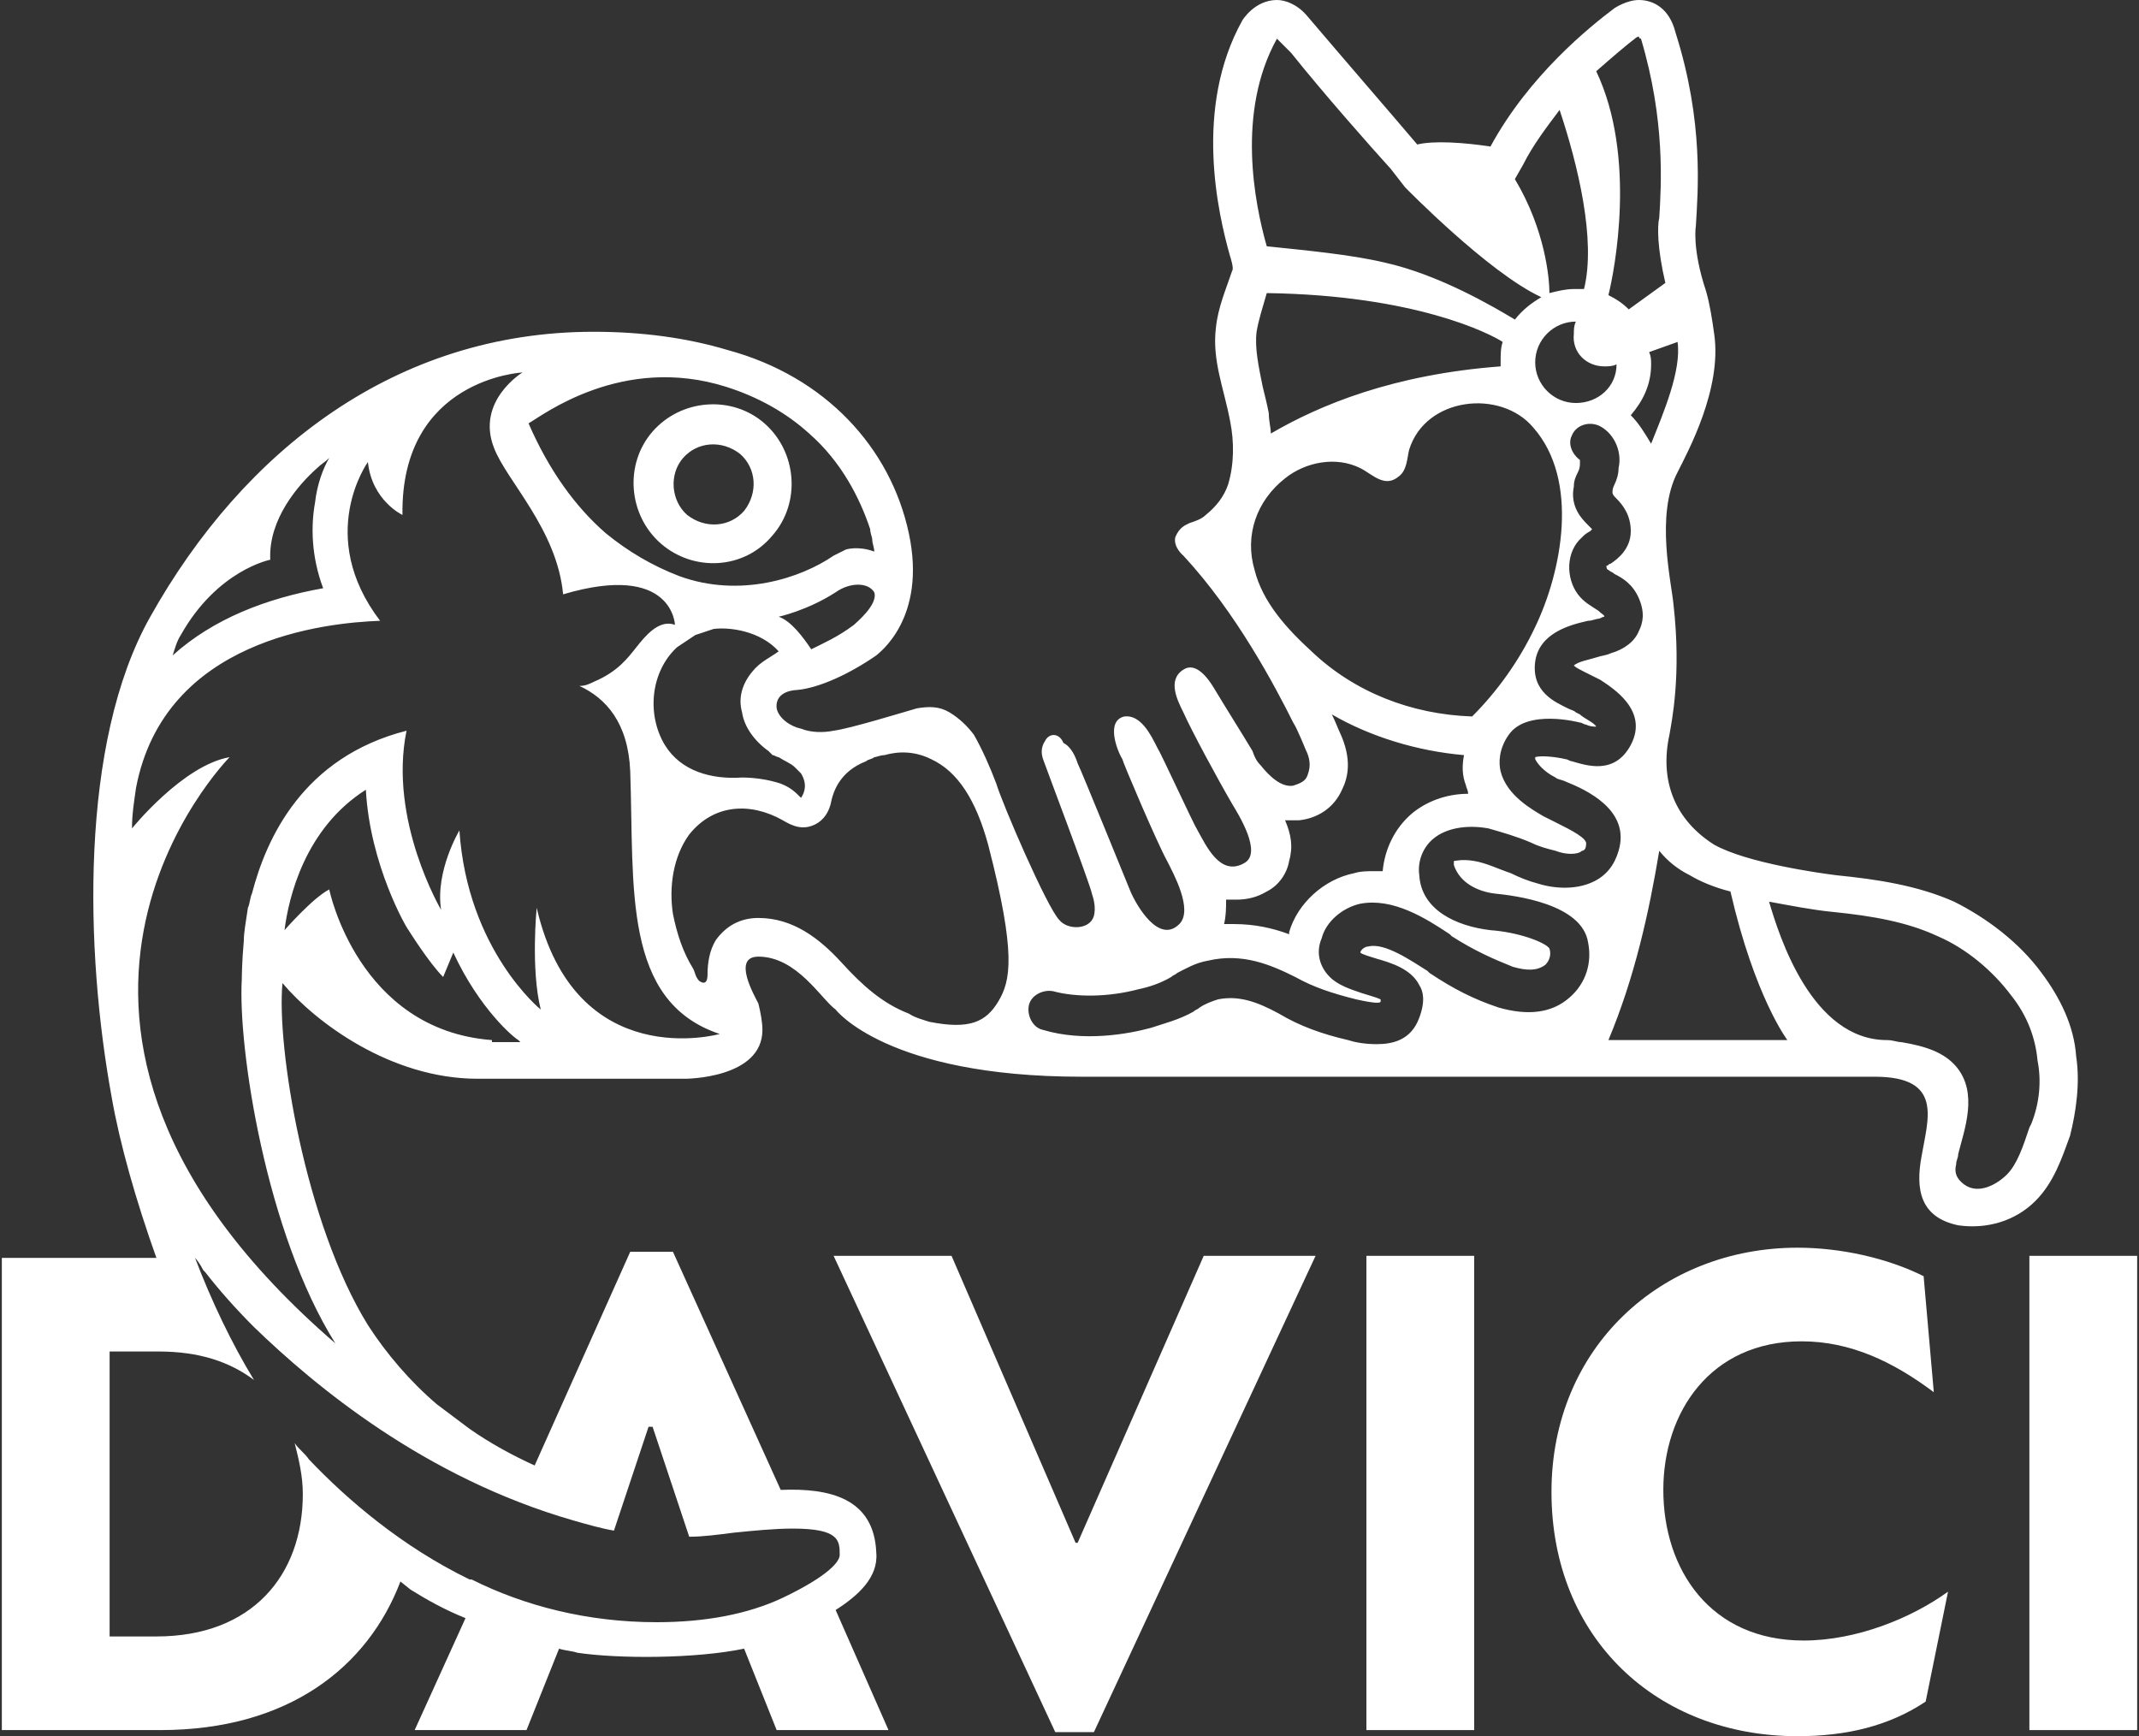 <?xml version="1.0" encoding="UTF-8"?> <svg xmlns="http://www.w3.org/2000/svg" width="308" height="250" viewBox="0 0 308 250" fill="none"><rect x="0" y="0" width="308" height="250" fill="#333333" stroke="none"/> <path d="M137.016 180.832L154.878 222.157H155.171L173.327 180.832H189.432L157.514 249.414H151.95L120.032 180.832H137.016Z" fill="white"></path> <path d="M196.753 180.832H212.273V249.121H196.753V180.832Z" fill="white"></path> <path d="M223.401 214.83C223.401 194.021 239.213 179.66 258.833 179.66C264.982 179.66 271.718 181.125 276.988 183.763L278.453 200.469C272.596 196.073 266.447 193.142 259.419 193.142C246.241 193.142 239.506 203.4 239.506 214.537C239.506 225.967 246.241 236.225 259.712 236.225C267.325 236.225 275.231 233.001 280.502 229.191L277.281 245.018C272.01 248.535 265.861 250 258.833 250C238.628 250 223.401 235.932 223.401 214.83Z" fill="white"></path> <path d="M292.216 180.832H307.736V249.121H292.216V180.832Z" fill="white"></path> <path d="M298.951 152.11C298.658 147.714 296.608 143.611 293.973 140.094C290.751 135.698 286.066 132.181 281.381 129.836C276.11 127.491 270.253 126.612 264.397 126.026C262.054 125.733 251.512 124.267 246.827 121.63C241.263 118.113 238.921 112.544 240.385 105.803C240.678 104.045 242.142 97.304 240.97 87.046C240.678 83.822 238.335 74.15 241.556 67.995C243.02 65.064 247.998 55.979 246.827 48.066C246.534 46.014 246.241 43.962 245.656 41.911C243.606 35.756 244.192 32.532 244.192 32.532C244.484 27.55 245.363 17.585 241.263 4.689C240.385 1.172 238.042 0 235.992 0C234.235 0 232.478 1.172 232.478 1.172C228.964 3.81 220.18 10.844 214.616 21.102C210.809 20.516 206.417 20.223 204.074 20.809C200.853 16.999 193.239 8.206 188.261 2.345C186.797 0.586 185.04 0 183.869 0C180.648 0 178.891 2.931 178.891 2.931C171.863 15.533 175.377 30.774 177.134 36.928C177.134 36.928 177.719 38.687 177.426 38.98C176.548 41.618 175.377 44.256 175.084 47.186C174.498 51.876 176.255 55.979 177.134 60.668C177.719 63.599 177.719 66.823 176.841 69.754C176.255 71.512 175.084 72.978 173.62 74.15C173.034 74.736 172.155 75.029 171.277 75.322C170.691 75.615 169.813 75.909 169.227 77.374C168.934 78.839 170.398 80.012 170.398 80.012C178.012 88.218 183.576 98.769 186.211 104.045C186.797 104.924 187.968 107.855 187.968 107.855C188.554 109.027 188.847 110.199 188.261 111.665C187.968 112.544 187.09 112.837 186.211 113.13C184.454 113.423 182.697 111.665 181.526 110.199C180.94 109.613 180.648 109.027 180.355 108.148C178.598 105.217 176.548 101.993 174.791 99.062C173.912 97.597 172.155 95.252 170.398 96.424C168.056 97.89 169.52 100.821 170.398 102.579C171.57 105.217 175.377 112.251 177.426 115.768C178.305 117.233 181.819 122.802 179.183 124.267C175.669 126.319 173.62 121.63 172.448 119.578C171.863 118.699 167.177 108.441 166.592 107.562C165.713 105.803 164.249 102.872 161.906 103.165C159.271 103.751 160.735 107.855 161.614 109.32C161.614 109.613 166.592 121.336 168.056 123.974C168.934 125.733 171.863 131.008 169.813 133.06C166.885 135.991 163.663 130.422 162.785 128.37C162.785 128.37 155.757 111.079 155.171 109.906C154.878 109.027 154.293 107.562 153.122 106.975C152.536 105.51 151.072 105.51 150.486 106.682C149.9 107.562 149.9 108.441 150.193 109.32C150.486 110.199 156.928 127.198 157.221 128.664C157.514 129.543 157.807 130.715 157.514 131.887C156.928 133.939 153.707 133.939 152.536 132.474C150.779 130.715 144.337 115.768 143.458 112.837C142.58 110.492 141.408 107.855 140.237 105.803C139.359 104.631 138.187 103.458 136.723 102.579C135.259 101.7 133.795 101.7 132.038 101.993C129.988 102.579 122.374 104.924 120.032 105.217C118.568 105.51 116.811 105.51 115.346 104.924C113.882 104.631 112.125 103.458 111.833 101.993C111.54 99.355 114.761 99.355 114.761 99.355C117.982 99.062 122.374 97.011 126.181 94.373C126.474 94.08 133.502 89.097 130.866 76.788C128.231 64.478 118.86 54.22 104.805 50.41C98.948 48.652 92.506 47.773 85.478 47.773C57.073 47.773 35.111 64.771 21.641 88.804C11.392 106.975 12.27 137.163 16.077 157.972C17.248 164.713 19.591 172.919 22.52 181.125H0.264V249.121H23.105C41.553 249.121 52.974 240.035 57.659 227.726L59.123 228.898C61.466 230.363 64.101 231.829 67.03 233.001L59.709 249.121H75.814L80.5 237.397C81.378 237.691 82.257 237.691 83.135 237.984C88.992 238.863 100.119 238.863 107.147 237.397L111.833 249.121H127.938L120.325 231.829C123.546 229.777 126.474 227.14 126.181 223.623C125.888 215.709 119.446 214.244 112.418 214.537L96.898 180.246H90.749L76.986 211.02C73.765 209.555 70.543 207.796 67.615 205.744L62.93 202.227C59.123 199.004 55.609 194.9 52.974 190.797C43.896 176.143 39.796 150.645 40.675 141.559C45.36 147.128 56.195 155.334 68.787 155.334C82.842 155.334 84.599 155.334 98.655 155.334C98.655 155.334 109.783 155.334 109.783 148.3C109.783 147.128 109.49 145.662 109.197 144.49C108.611 143.318 105.39 137.749 109.197 137.749C114.761 137.749 118.275 143.904 120.325 145.369C120.325 145.369 127.645 155.041 155.757 155.041C159.564 155.041 264.982 155.041 269.961 155.041C279.917 155.041 277.574 161.196 276.696 166.471C275.817 171.161 276.403 175.264 281.967 176.436C286.066 177.022 290.166 175.85 293.094 172.919C295.73 170.281 296.901 166.764 298.072 163.54C298.951 160.023 299.536 155.92 298.951 152.11ZM241.556 49.238C242.142 53.341 239.506 59.496 237.749 63.892C236.871 62.427 235.992 60.961 234.821 59.789C236.578 57.737 237.749 55.393 237.749 52.462C237.749 51.876 237.749 51.29 237.456 50.703L241.556 49.238ZM235.407 5.569C235.407 5.569 235.699 5.276 235.992 5.276C235.992 5.276 235.992 5.569 236.285 5.569C239.799 17.292 239.213 26.671 238.921 31.36C238.628 32.532 238.628 35.756 239.799 40.739L234.528 44.549C233.65 43.669 232.771 43.083 231.6 42.497C232.478 38.98 235.699 22.567 229.843 10.258C232.186 8.206 234.235 6.448 235.407 5.569ZM231.014 52.755C231.6 52.755 232.186 52.755 232.771 52.462C232.771 55.686 230.136 58.031 226.915 58.031C223.693 58.031 221.058 55.393 221.058 52.169C221.058 48.945 223.693 46.307 226.915 46.307C226.622 46.893 226.622 47.48 226.622 48.066C226.329 50.703 228.379 52.755 231.014 52.755ZM219.301 23.74C220.765 20.809 222.815 18.171 224.572 15.826C227.207 23.74 229.843 34.584 228.086 41.618C227.5 41.618 227.207 41.618 226.622 41.618C225.45 41.618 224.279 41.911 223.108 42.204C223.108 40.152 222.522 33.118 218.13 25.791L219.301 23.74ZM183.869 5.569L185.918 7.62C190.604 13.482 197.339 21.102 200.267 24.326L202.317 26.964C202.317 26.964 214.323 39.273 221.936 42.79C220.472 43.669 219.301 44.549 218.13 46.014C215.201 44.256 207.295 39.566 199.389 37.808C194.41 36.635 187.968 36.049 182.404 35.463C180.648 29.308 178.012 16.12 183.869 5.569ZM216.08 52.755C200.56 53.927 190.018 58.324 182.99 62.427C182.99 61.547 182.697 60.668 182.697 59.496C182.404 58.031 182.112 56.858 181.819 55.686C181.233 52.755 180.648 50.117 180.94 47.773C181.233 46.014 181.819 44.256 182.404 42.204C203.781 42.497 214.616 48.066 216.373 49.238C216.08 50.117 216.08 50.996 216.08 52.169C216.08 52.462 216.08 52.755 216.08 52.755ZM188.847 93.787C185.333 90.563 181.819 86.753 180.647 82.063C179.183 77.081 180.94 72.099 185.04 68.875C187.968 66.53 192.361 65.651 195.875 67.409C197.632 68.288 199.389 70.34 201.438 68.582C202.61 67.702 202.61 65.944 202.903 64.771C205.245 57.151 216.08 55.979 220.765 61.547C227.5 69.168 224.865 82.356 221.058 90.27C218.715 95.252 215.494 99.648 211.98 103.165C203.195 102.872 194.996 99.648 188.847 93.787ZM176.548 129.543C177.134 129.543 177.426 129.543 178.012 129.543C179.476 129.543 180.94 129.25 182.404 128.37C184.161 127.491 185.333 125.733 185.626 123.974C186.211 121.923 185.918 120.164 185.04 118.113C185.333 118.113 185.918 118.113 186.211 118.113C186.504 118.113 186.797 118.113 187.09 118.113C189.725 117.819 192.068 116.354 193.239 113.716C194.118 111.958 194.703 109.32 192.946 105.51C192.654 104.924 192.361 104.045 191.775 102.872C197.339 106.096 204.074 108.148 210.809 108.734C210.516 110.199 210.516 111.665 211.102 113.13C211.102 113.423 211.395 113.716 211.395 114.302C208.173 114.302 205.245 115.475 203.195 117.233C200.853 119.285 199.389 122.216 199.096 125.44C198.803 125.44 198.217 125.44 197.924 125.44C197.046 125.44 195.875 125.44 194.996 125.733C190.604 126.612 186.797 130.129 185.626 134.232V134.525C183.283 133.646 180.647 133.06 177.719 133.06C177.134 133.06 176.548 133.06 176.255 133.06C176.548 131.887 176.548 130.715 176.548 129.543ZM108.319 96.718C106.854 98.476 106.269 100.528 106.854 102.579C107.147 104.631 108.611 106.682 110.661 108.148C110.954 108.441 110.954 108.441 111.247 108.734C111.54 108.734 111.833 109.027 112.125 109.027C113.004 109.613 113.882 109.906 114.468 110.492C114.761 110.785 115.054 111.079 115.346 111.372C116.225 112.837 115.932 114.009 115.346 114.889C114.468 114.009 113.882 113.423 112.418 112.837C110.661 112.251 108.611 111.958 106.854 111.958C102.462 112.251 98.07 111.079 95.727 107.268C93.091 102.872 93.677 96.718 97.484 93.201C98.362 92.614 99.241 92.028 100.119 91.442C100.998 91.149 101.876 90.856 102.755 90.563C105.097 90.27 109.49 90.856 112.125 93.787C110.954 94.666 109.49 95.252 108.319 96.718ZM122.96 89.977C120.617 91.735 118.568 92.614 116.811 93.494C115.639 91.735 113.882 89.39 112.125 88.804C112.125 88.804 116.225 87.925 120.325 85.287C122.374 83.822 125.01 83.822 125.888 85.287C126.474 87.046 123.253 89.683 122.96 89.977ZM104.512 55.686C109.197 57.151 113.297 59.496 116.518 62.427C121.203 66.53 123.839 71.805 125.303 76.202C125.303 76.788 125.596 77.374 125.596 77.667C125.596 78.253 125.888 78.839 125.888 79.426C123.546 78.546 121.789 79.132 121.789 79.132C121.203 79.426 120.617 79.719 120.032 80.012C115.346 83.236 106.562 86.166 97.777 82.943C93.97 81.477 90.456 79.426 87.235 76.788C82.842 72.978 79.036 67.702 76.107 60.961C78.157 59.789 89.578 50.996 104.512 55.686ZM26.033 91.442C31.304 82.063 38.918 80.598 38.918 80.598C38.625 74.736 43.017 69.754 45.653 67.409C46.239 66.823 46.824 66.53 47.41 65.944C46.532 67.409 45.653 69.754 45.36 72.392C44.775 75.615 44.775 80.012 46.532 84.701C38.332 86.166 30.719 89.097 24.862 94.373C25.155 93.494 25.448 92.321 26.033 91.442ZM82.55 218.933C84.599 219.519 86.649 220.106 88.406 220.399L93.384 205.451H93.97L99.241 221.278C101.291 221.278 103.34 220.985 105.683 220.692C108.611 220.399 111.54 220.106 114.175 220.106C120.91 220.106 120.91 221.864 120.91 223.916C120.91 224.795 119.446 226.846 112.711 230.07C107.733 232.415 101.583 233.587 94.556 233.587C84.599 233.587 75.522 231.243 67.908 227.433H67.615C57.952 222.743 50.045 216.002 44.482 210.141C43.896 209.261 43.017 208.675 42.432 207.796C43.017 210.141 43.603 212.485 43.603 215.123C43.603 226.846 36.282 235.639 22.52 235.639H15.784V194.607H22.812C28.669 194.607 33.061 196.073 36.575 198.71C33.354 193.435 30.426 187.28 28.083 181.125C28.083 181.125 28.669 181.712 29.255 182.884C29.255 182.884 29.255 182.884 29.547 183.177C31.597 185.815 33.94 188.453 36.575 191.09C45.36 199.59 61.173 212.778 82.55 218.933ZM70.836 149.766C51.51 148.3 47.41 128.077 47.41 128.077C45.067 129.25 40.968 133.939 40.968 133.939C41.553 129.25 43.896 119.285 52.681 113.716C53.267 124.56 58.538 133.646 58.83 133.939C58.83 133.939 61.759 138.628 63.809 140.68L65.273 137.163C69.079 145.369 74.058 149.472 74.643 149.766L74.936 150.059H70.836V149.766ZM77.279 130.715C77.279 130.715 76.4 139.508 77.864 145.369C77.864 145.369 67.322 136.87 66.151 119.578C66.151 119.578 62.637 125.44 63.516 131.008C63.516 131.008 55.902 118.113 58.538 105.217C43.603 109.027 38.332 120.75 36.282 128.664C35.99 129.25 35.99 130.129 35.697 130.715C35.404 132.767 35.111 134.232 35.111 135.404C34.818 138.628 34.818 140.973 34.818 140.973C34.233 150.938 38.332 177.608 48.288 193.435C-5.007 147.421 33.061 109.027 33.061 109.027C26.326 110.199 19.006 119.285 19.006 119.285C19.006 117.233 19.298 115.475 19.591 113.423C23.691 92.028 46.824 89.683 54.731 89.39C45.36 77.081 52.974 66.53 52.974 66.53C53.559 72.099 57.952 74.15 57.952 74.15C57.659 54.514 75.229 53.634 75.229 53.634C75.229 53.634 68.494 57.737 71.129 64.478C72.886 69.168 80.207 76.202 81.085 85.58C96.898 80.891 97.191 89.977 97.191 89.977C94.848 89.097 92.799 91.735 91.627 93.201C90.456 94.666 88.992 96.718 85.478 98.183C84.892 98.476 84.306 98.769 83.428 98.769C87.235 100.528 90.456 104.045 90.749 111.079C91.334 127.784 89.578 144.197 103.633 148.886C103.633 148.886 82.842 154.748 77.279 130.715ZM143.751 144.197C141.994 147.128 139.651 148.3 133.795 147.128C132.916 146.835 131.745 146.542 130.866 145.955C127.06 144.49 124.131 141.852 121.203 138.628C117.982 135.111 114.175 132.181 109.197 132.181C106.562 132.181 104.512 133.353 103.048 135.404C102.169 136.87 101.876 138.628 101.876 140.387C101.876 141.266 101.583 141.852 100.705 141.266C100.119 140.68 100.119 140.094 99.826 139.508C98.362 137.163 97.484 134.525 96.898 131.594C96.312 127.784 96.898 123.388 99.241 120.164C102.755 115.768 108.026 115.475 112.711 118.113C114.175 118.992 115.639 119.578 117.396 118.699C118.568 118.113 119.446 116.94 119.739 115.182C120.032 114.009 120.91 111.079 124.717 109.613C125.01 109.32 125.596 109.32 125.888 109.027C126.181 109.027 126.767 108.734 127.353 108.734C129.402 108.148 131.745 108.148 134.088 109.32C137.894 111.079 140.53 115.182 142.287 121.63C146.386 137.456 145.508 141.266 143.751 144.197ZM215.201 128.664C218.13 128.957 227.793 130.129 228.672 135.698C229.257 138.628 228.379 141.559 226.036 143.611C223.401 145.955 219.887 146.249 215.787 145.076C212.273 143.904 209.345 142.438 205.831 140.094L205.538 139.801C203.195 138.335 199.389 135.698 197.046 136.284C196.46 136.284 195.875 136.87 195.875 137.163C196.167 137.456 197.339 137.749 198.217 138.042C200.267 138.628 203.195 139.508 204.367 141.852C204.952 142.732 205.245 144.197 204.367 146.542C203.195 149.766 200.56 150.352 198.217 150.352C196.46 150.352 194.996 150.059 194.118 149.766C190.311 148.886 187.09 147.714 184.161 145.955C180.94 144.197 178.305 143.318 175.377 143.904C174.498 144.197 173.62 144.49 172.741 145.076C172.448 145.369 172.155 145.369 171.863 145.662C169.813 146.835 167.47 147.421 165.713 148.007C162.492 148.886 156.05 150.059 150.193 148.3C148.729 148.007 147.851 146.249 148.143 144.783C148.436 143.318 150.193 142.438 151.657 142.732C154.878 143.611 159.564 143.611 163.956 142.438C165.42 142.145 167.177 141.559 168.641 140.68C168.934 140.387 169.227 140.387 169.52 140.094C170.691 139.508 172.155 138.628 173.912 138.335C178.891 137.163 182.99 138.921 186.504 140.68C189.14 142.145 191.775 143.025 195.289 143.904C197.924 144.49 198.803 144.49 198.803 144.197V143.904C198.217 143.611 197.046 143.318 196.167 143.025C194.411 142.438 192.654 141.852 191.482 140.68C190.018 139.215 189.432 137.163 190.311 135.111C190.897 132.767 193.239 130.715 195.875 130.129C200.56 129.25 205.245 132.181 208.759 134.525L209.052 134.818C212.273 136.87 214.909 138.042 217.837 139.215C219.887 139.801 221.351 139.801 222.522 138.921C223.108 138.335 223.401 137.456 223.108 136.577C222.522 135.698 218.715 134.232 214.616 133.939C209.638 133.353 204.66 131.008 204.367 126.026C204.074 123.974 204.952 121.923 206.417 120.75C208.173 119.285 211.102 118.699 214.323 119.285C216.373 119.871 218.423 120.457 220.472 121.336C221.644 121.923 222.815 122.216 223.986 122.509C225.45 123.095 227.207 123.095 227.793 122.509C228.086 122.509 228.379 122.216 228.379 121.63C228.672 120.75 226.329 119.578 223.986 118.406C223.401 118.113 222.815 117.819 222.229 117.526C220.765 116.647 216.958 114.596 216.08 111.079C215.787 109.906 215.787 107.855 217.251 105.803C219.887 101.993 227.5 104.045 227.5 104.045C227.793 104.045 228.086 104.338 228.379 104.338C228.964 104.631 229.55 104.631 229.843 104.631C229.55 104.045 228.086 103.458 227.5 102.872L226.915 102.579C226.622 102.286 226.329 102.286 225.743 101.993C223.986 101.114 220.472 99.648 221.058 95.252C221.644 91.149 226.036 89.977 228.672 89.39C229.257 89.39 229.843 89.097 230.136 89.097C230.429 89.097 230.721 88.804 231.014 88.804C231.014 88.511 230.721 88.511 230.136 87.925C229.257 87.339 228.086 86.753 227.207 85.58C225.45 83.236 225.45 79.426 227.793 77.374C228.086 77.081 228.379 76.788 228.964 76.495L229.257 76.202C229.257 76.202 228.964 75.909 228.672 75.615C227.793 74.736 226.036 72.978 226.622 70.047C226.622 69.168 226.915 68.582 227.207 67.995C227.5 67.409 227.5 67.116 227.5 66.53V66.237C226.329 65.358 225.743 63.892 226.329 62.72C226.915 61.254 228.672 60.668 230.136 61.254C232.186 62.134 233.65 64.771 233.064 67.409C233.064 68.288 232.771 69.168 232.478 69.754C232.186 70.34 232.186 70.633 232.186 70.926C232.186 71.219 232.478 71.512 232.771 71.805C233.65 72.685 234.821 74.15 234.821 76.495C234.821 79.132 232.771 80.598 231.893 81.184C231.6 81.184 231.6 81.477 231.307 81.477C231.307 81.477 231.307 82.063 231.6 82.063C231.893 82.356 232.186 82.356 232.478 82.65C233.65 83.236 235.114 84.115 235.992 86.166C236.871 88.218 236.578 89.683 235.992 90.856C235.407 92.321 233.943 93.494 231.893 94.08C231.307 94.373 230.721 94.373 229.843 94.666C228.964 94.959 227.207 95.252 226.622 95.838C226.915 96.131 227.5 96.424 228.086 96.718C228.672 97.011 229.257 97.304 229.843 97.597L230.429 97.89C232.186 99.062 237.456 102.286 234.821 107.268C232.478 111.665 228.379 110.199 226.329 109.613C226.036 109.613 225.743 109.32 225.45 109.32C224.279 109.027 221.936 108.734 221.058 109.027C221.058 109.32 221.058 109.32 221.058 109.32C221.351 109.906 222.229 111.079 223.986 111.958C224.279 112.251 224.865 112.251 225.45 112.544C228.379 113.716 234.821 116.647 233.064 122.509C232.478 124.56 231.307 126.026 229.55 126.905C226.622 128.37 223.108 127.784 221.351 127.198C220.18 126.905 218.715 126.319 217.544 125.733C215.787 125.147 214.03 124.267 212.273 123.974C210.516 123.681 209.638 123.974 209.345 123.974C209.345 123.974 209.345 124.267 209.345 124.56C210.223 127.198 212.859 128.37 215.201 128.664ZM231.6 149.766C235.407 140.68 237.456 131.301 238.921 122.509C240.092 123.974 241.556 125.147 243.313 126.026C244.777 126.905 246.827 127.784 249.17 128.37C252.684 143.611 257.369 149.766 257.369 149.766H231.6ZM292.508 161.782L292.216 162.368C291.337 165.006 290.459 167.644 288.994 169.109C287.53 170.574 284.895 172.04 282.845 170.574C281.674 169.695 281.381 168.816 281.674 167.644C281.674 167.057 281.967 166.764 281.967 166.178C282.845 162.661 284.895 157.386 281.674 153.576C279.917 151.524 277.281 150.645 273.767 150.059C273.182 150.059 272.596 149.766 271.718 149.766C260.883 149.766 256.198 134.818 254.733 129.836C257.955 130.422 260.883 131.008 263.811 131.301C269.668 131.887 274.646 132.767 279.038 134.818C283.138 136.577 286.945 139.801 289.58 143.318C291.923 146.249 293.094 149.472 293.387 152.696C293.973 155.627 293.68 158.851 292.508 161.782Z" fill="white"></path> <path d="M28.083 180.832C28.083 181.125 28.083 181.125 28.083 180.832V180.832Z" fill="white"></path> <path d="M111.247 77.081C115.346 72.392 114.761 65.064 110.076 60.961C105.39 56.858 98.07 57.444 93.97 62.134C89.87 66.823 90.456 74.15 95.141 78.253C99.826 82.356 107.147 82.063 111.247 77.081ZM98.362 65.944C100.412 63.599 103.926 63.306 106.562 65.358C108.904 67.409 109.197 70.926 107.147 73.564C105.097 75.909 101.583 76.202 98.948 74.15C96.605 72.099 96.313 68.288 98.362 65.944Z" fill="white"></path> </svg> 
